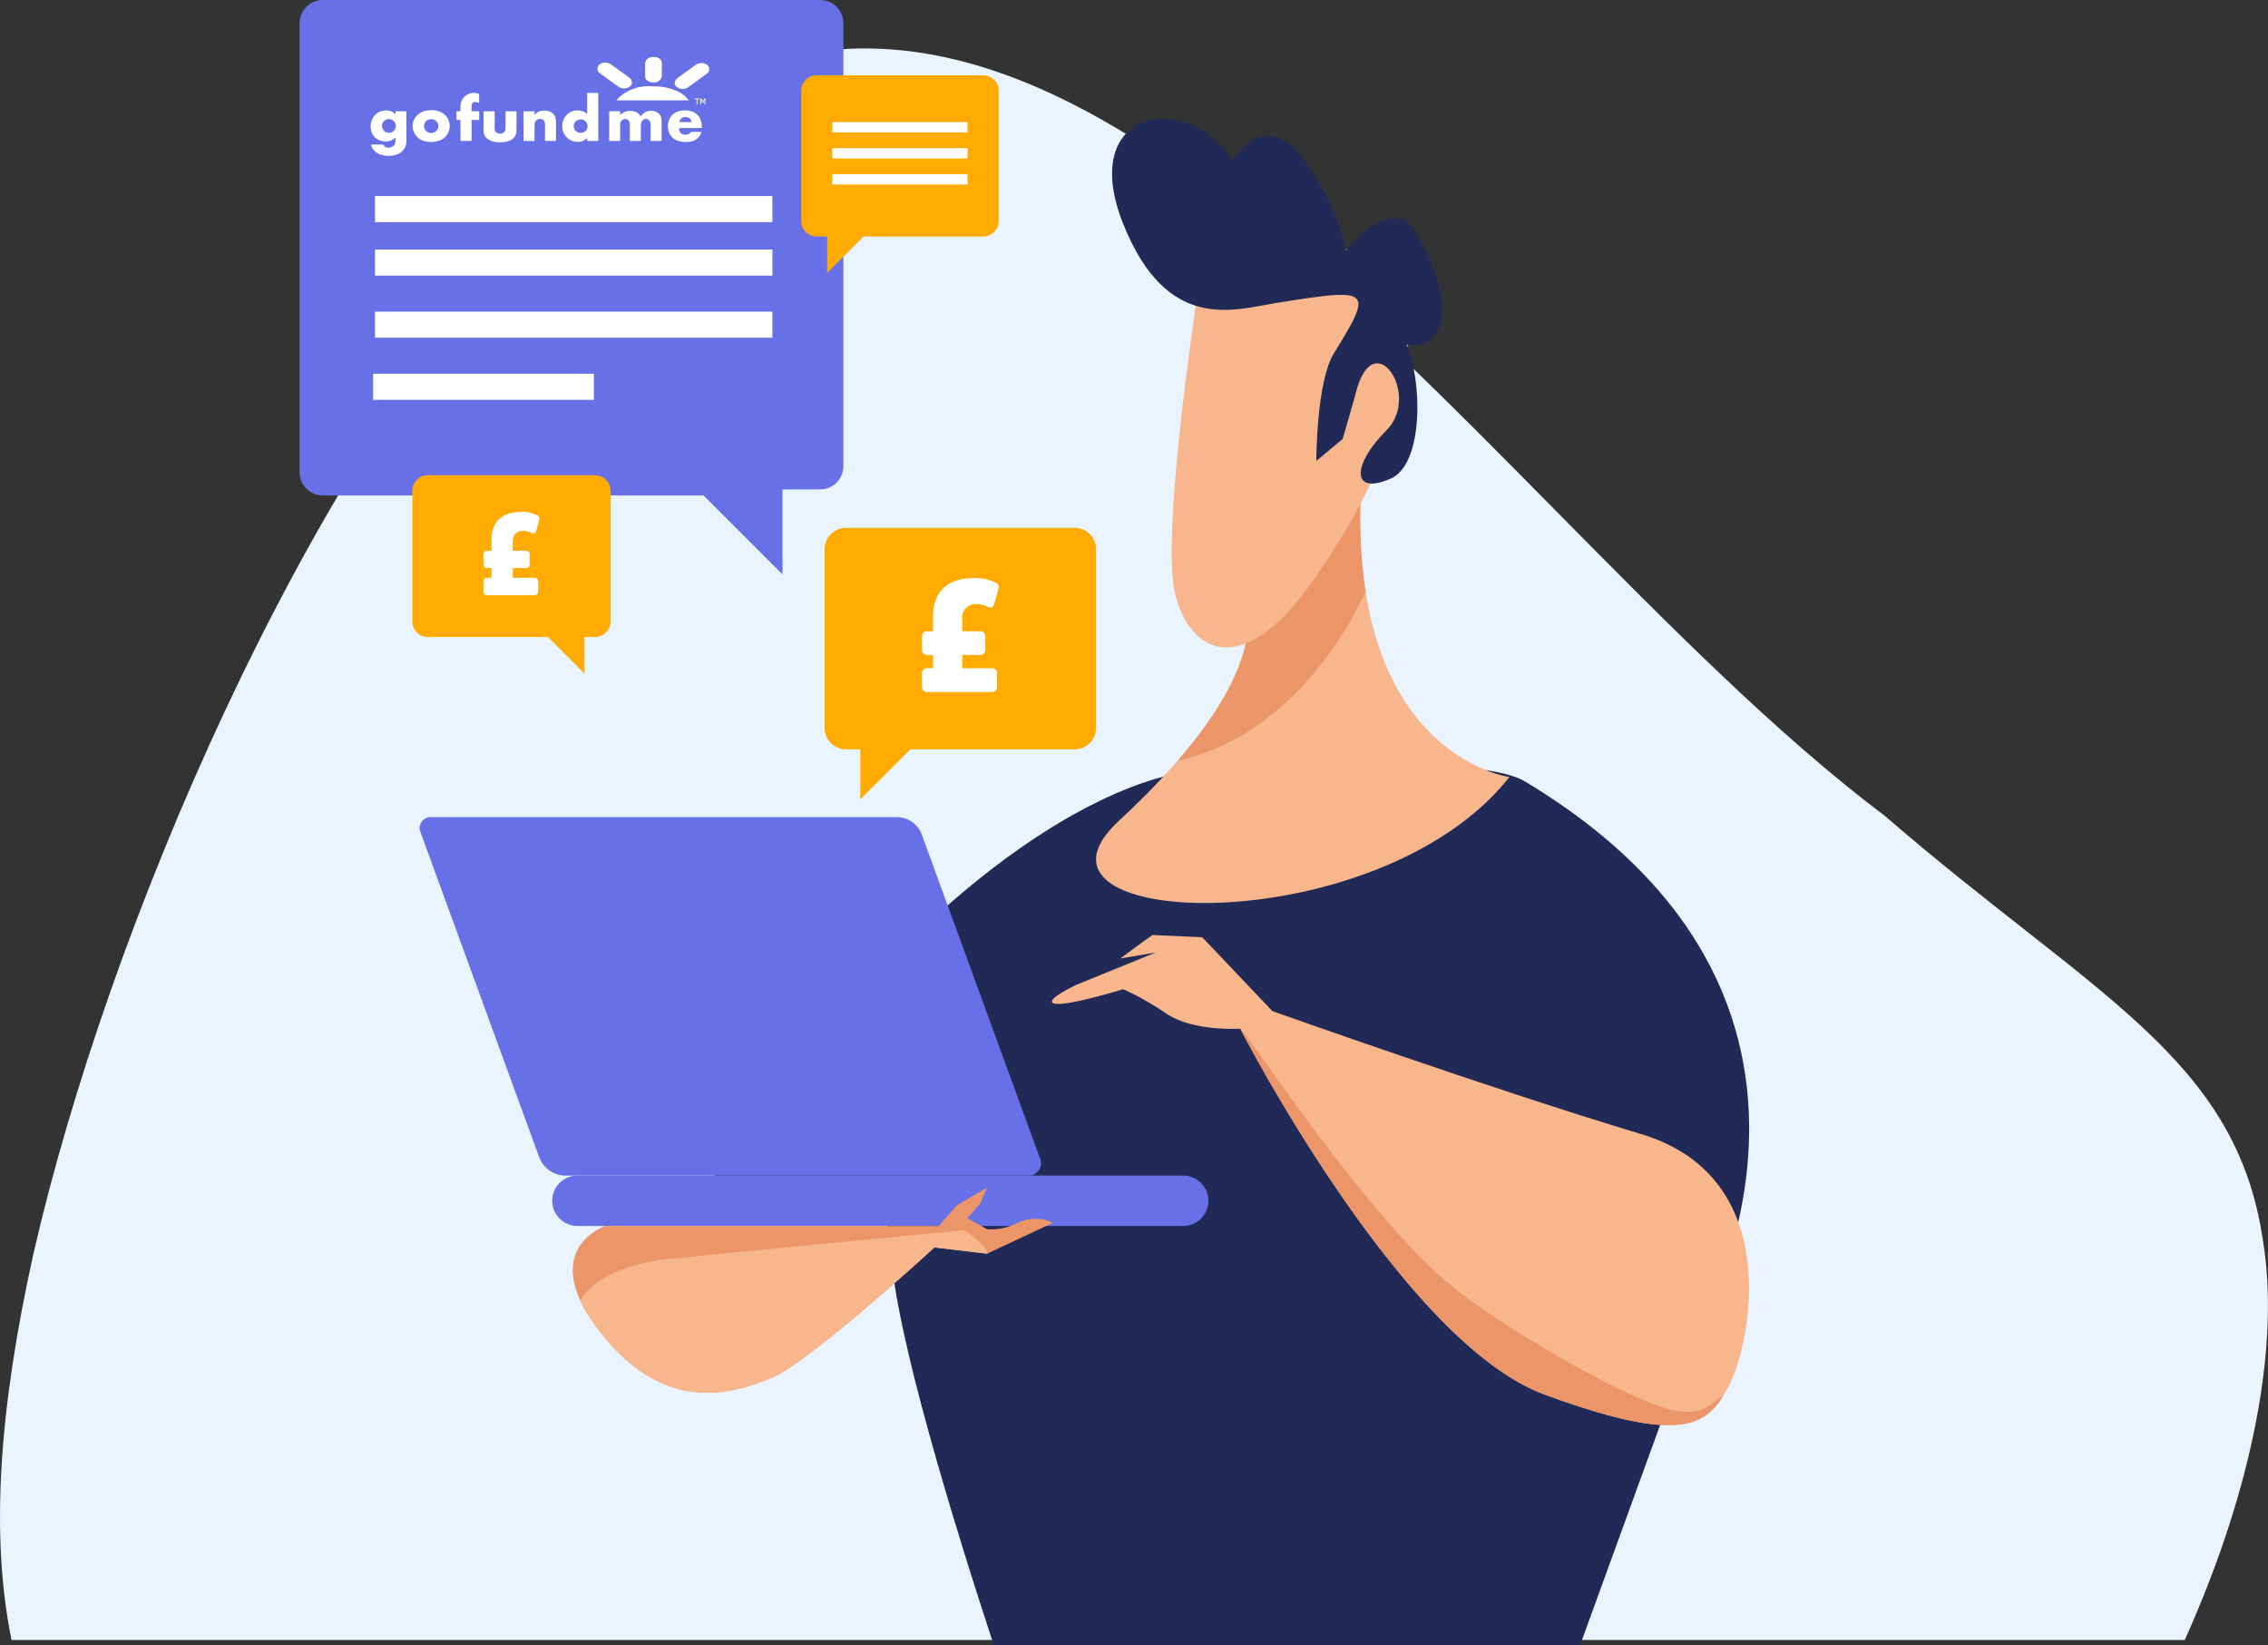 <?xml version="1.0" encoding="utf-8"?>
<!-- Generator: Adobe Illustrator 25.1.0, SVG Export Plug-In . SVG Version: 6.00 Build 0)  -->
<svg version="1.0" id="Layer_1" xmlns="http://www.w3.org/2000/svg" xmlns:xlink="http://www.w3.org/1999/xlink" x="0px" y="0px"
	 viewBox="0 0 215.833 156.522" style="enable-background:new 0 0 215.833 156.522;" xml:space="preserve">
<rect x="0" y="0" width="215.833" height="156.522" fill="#333333" stroke="none"/>
<style type="text/css">
	.st0{fill:#EAF4FE;}
	.st1{fill:#212957;}
	.st2{fill:#F7B68B;}
	.st3{fill:#6770E6;}
	.st4{fill:#EC9568;}
	.st5{fill:#FFAB01;}
	.st6{fill:#FFFFFF;}
</style>
<g id="Group_113" transform="translate(-1476.088 -203.268)">
	<path id="Path_188" class="st0" d="M1655.452,280.896c-40.943-30.8-84.408-106.7-128.559-56.042
		c-21.839,23.113-40.577,66.929-47.619,97.692c-3.276,14.762-4.119,26.812-2.089,36.764H1684c6.695-14.87,9.022-28.489,7.442-37.98
		C1688.9,303.819,1675.261,298.016,1655.452,280.896z"/>
	<path id="Path_189" class="st1" d="M1560.837,321.896c0.29,7.833,6.22,26.945,9.818,37.893h55.808l9.981-27.45
		c0,0,21.128-32.9-15.246-54.722c-5.222-3.133-32.374-0.835-32.374-0.835s-20.112,1.347-46.784,41.354
		C1541.205,319.391,1560.42,310.619,1560.837,321.896z"/>
	<path id="Path_190" class="st2" d="M1594.255,258.403c0.417,2.089,4.031,8.412-11.7,22.975
		c-11.279,10.443,24.646,11.7,37.177-4.177c0,0-19.215-2.507-12.949-37.595C1611.488,213.276,1594.255,258.403,1594.255,258.403z"/>
	<path id="Path_191" class="st2" d="M1586.039,293.91l-7.519,3.063c0,0-2.9,1.348-2.227,1.74c0.835,0.487,6.683-1.323,6.683-1.323
		c1.459,0.666,2.856,1.458,4.177,2.367c2.506,1.671,6.962,1.393,6.962,1.393s15.316,29.8,28.961,34.81s15.6,2.785,17.544-0.836
		s5.569-19.772-8.354-23.949s-35.088-11.7-35.088-11.7l-6.684-7.031l-4.734-0.209c0,0-1.95,1.392-3.063,2.228"/>
	<path id="Path_192" class="st3" d="M1575.025,313.391c0.307,0.571,0.092,1.283-0.479,1.59c-0.179,0.096-0.38,0.144-0.583,0.139
		h-44.278c-1.027-0.095-1.911-0.766-2.279-1.729l-11.251-30.806c-0.286-0.51-0.104-1.155,0.406-1.44
		c0.2-0.112,0.431-0.156,0.657-0.126h44.279c1.002,0.026,1.896,0.639,2.279,1.566L1575.025,313.391z"/>
	<path id="Rectangle_11" class="st3" d="M1531.043,315.121h57.639c1.325,0,2.4,1.075,2.4,2.4c0,0,0,0,0,0l0,0
		c0,1.326-1.074,2.4-2.4,2.4l0,0h-57.639c-1.326,0-2.4-1.074-2.4-2.4c0,0,0,0,0,0l0,0
		C1528.643,316.196,1529.717,315.121,1531.043,315.121C1531.043,315.121,1531.043,315.121,1531.043,315.121z"/>
	<path id="Path_193" class="st4" d="M1565.432,319.924h-31.744c0,0-6.683,2.24-0.418,10.176s12.74,5.714,16.292,4.252
		s15.455-12.39,15.455-12.39l5.013,0.593l6.266-2.94c-1.055-0.509-2.284-0.512-3.342-0.008c-0.896,0.481-1.91,0.697-2.924,0.622
		l-1.879-1.046l1.253-1.463l0.626-1.462l-2.924,1.729L1565.432,319.924z"/>
	<path id="Path_194" class="st4" d="M1606.05,259.575c-0.8-5.072-0.76-11.59,0.736-19.969c4.7-26.33-12.531,18.8-12.531,18.8
		c0.358,1.79,3.063,6.693-6.076,17.227C1595.598,274.034,1602.005,268.041,1606.05,259.575z"/>
	<path id="Path_195" class="st2" d="M1590.495,228.327c0,0-4.177,25.9-2.506,31.747c1.671,5.847,6.658,7.213,12.531-0.836
		c11.278-15.455,10.861-27.569,7.519-29.658S1595.512,219.555,1590.495,228.327z"/>
	<path id="Path_196" class="st1" d="M1597.597,232.087c-4.058,0.652-10.443,2.924-14.62-7.519s5.012-12.532,9.607-7.1
		s4.177,7.936,1.253,5.43s1.671-10.026,5.848-5.013s5.848,12.531,3.76,12.114s4.595-8.773,7.1-5.013s4.177,9.19,1.253,10.861
		s-6.266-4.177-3.342-2.089s3.76,13.367,0,15.038s-3.759-1.253-0.417-4.594s-1.253-10.235-2.924-3.551
		c-0.143,0.573-1.253,4.386-1.253,4.386l-2.507,2.089c0,0,0-7.519,1.671-10.234C1606.794,230.771,1606.679,230.629,1597.597,232.087
		z"/>
	<path id="Path_197" class="st2" d="M1567.789,320.325c0,0-22.6,2.175-28.276,2.75c-3.755,0.38-7.223,1.96-8.193,3.954
		c0.528,1.096,1.182,2.127,1.949,3.072c6.266,7.937,12.74,5.714,16.292,4.252s15.455-12.389,15.455-12.389l5.015,0.6
		C1570.265,322.133,1568.212,320.4,1567.789,320.325z"/>
	<path id="Path_198" class="st4" d="M1640.11,336.023c-1.477,1.032-1.957,1.832-4.359,1.512c-3.681-0.491-15.2-7.063-20.653-11.207
		c-8.646-6.564-20.483-25.113-20.945-25.105c0.824,1.587,15.662,29.866,28.924,34.737
		C1635.548,340.542,1638.25,339.072,1640.11,336.023z"/>
	<path id="Path_199" class="st5" d="M1554.564,272.529c0.001,1.126,0.913,2.038,2.039,2.039h1.359v4.759l4.759-4.759h15.635
		c1.126,0,2.039-0.913,2.04-2.039v-17c0-1.126-0.913-2.039-2.039-2.039c0,0-0.001,0-0.001,0h-21.754
		c-1.126,0-2.039,0.913-2.039,2.039L1554.564,272.529z"/>
	<g id="Group_109" transform="translate(1563.828 258.268)">
		<path id="Path_200" class="st6" d="M3.826,3.856v1.205h1.673C5.756,5.028,5.992,5.21,6.025,5.467c0.005,0.04,0.005,0.081,0,0.121
			v1.205C6.059,7.05,5.879,7.286,5.622,7.32c-0.041,0.005-0.082,0.005-0.123,0H3.826v1.266h2.787C6.87,8.552,7.106,8.732,7.14,8.989
			c0.005,0.041,0.005,0.083,0,0.124v1.205c0.034,0.257-0.148,0.493-0.405,0.527c-0.041,0.005-0.081,0.005-0.122,0H0.528
			C0.271,10.879,0.034,10.698,0,10.441c-0.005-0.041-0.005-0.082,0-0.123V9.109c-0.034-0.257,0.146-0.493,0.403-0.527
			c0.042-0.006,0.084-0.006,0.125,0h0.527V7.316H0.528C0.271,7.35,0.034,7.169,0,6.912C-0.005,6.871-0.005,6.83,0,6.789v-1.2
			c-0.034-0.257,0.148-0.493,0.405-0.527c0.041-0.005,0.082-0.005,0.123,0h0.527V3.586c0-2.259,1.355-3.585,3.856-3.585
			c0.741-0.033,1.478,0.128,2.138,0.467c0.198,0.079,0.302,0.296,0.241,0.5L6.883,2.46C6.777,2.821,6.537,2.897,6.206,2.716
			C5.879,2.55,5.517,2.468,5.151,2.475c-0.698-0.035-1.293,0.502-1.329,1.2C3.819,3.735,3.82,3.796,3.826,3.856z"/>
	</g>
	<path id="_6" class="st3" d="M1504.597,205.477V248.2c0,1.22,0.989,2.209,2.209,2.209h36.236l7.512,7.512v-8.085h3.585
		c1.22,0,2.209-0.989,2.209-2.209v-42.15c0-1.22-0.989-2.209-2.209-2.209h-47.332
		C1505.587,203.268,1504.598,204.256,1504.597,205.477C1504.597,205.476,1504.597,205.477,1504.597,205.477z"/>
	<g id="Group_110" transform="translate(1511.358 208.686)">
		<rect id="_2" x="0.241" y="30.144" class="st6" width="21.009" height="2.483"/>
		<rect id="_1" x="0.419" y="13.236" class="st6" width="37.817" height="2.483"/>
		<rect id="_1-2" x="0.419" y="18.325" class="st6" width="37.817" height="2.483"/>
		<rect id="_1-3" x="0.419" y="24.235" class="st6" width="37.817" height="2.483"/>
		<g id="layer1">
			<g id="g4349">
				<path id="path3843" class="st6" d="M31.618,4.258c0.041-0.093,0.076-0.179,0.115-0.263c0.025-0.036,0.07-0.052,0.112-0.039
					c0.021,0.008,0.014,0.025,0.014,0.039c0,0.164,0,0.327,0,0.491c0,0.031-0.01,0.041-0.041,0.041s-0.041-0.011-0.041-0.042
					c0-0.116,0-0.232,0-0.348c0.003-0.02,0.001-0.041-0.007-0.06c-0.037,0.088-0.083,0.166-0.111,0.253
					c-0.007,0.021-0.013,0.037-0.039,0.04s-0.038-0.01-0.048-0.033c-0.029-0.069-0.06-0.137-0.09-0.2
					c-0.006-0.013-0.009-0.03-0.029-0.037c-0.007,0.02-0.009,0.042-0.006,0.064c0,0.107,0,0.215,0,0.322
					c0,0.031-0.007,0.046-0.042,0.045s-0.037-0.019-0.037-0.045c0-0.157,0-0.314,0-0.471c0-0.02-0.013-0.055,0.025-0.055
					s0.076-0.021,0.1,0.029c0.035,0.082,0.074,0.163,0.111,0.244l0.016,0.03L31.618,4.258z"/>
				<path id="path3845" class="st6" d="M31.03,4.278c0-0.063,0-0.126,0-0.189s-0.016-0.066-0.064-0.061c-0.027,0-0.055,0-0.082,0
					s-0.043,0-0.044-0.039c-0.001-0.039,0.018-0.037,0.045-0.037h0.373c0.03,0,0.043,0.008,0.043,0.041
					c0,0.033-0.017,0.036-0.042,0.035s-0.065,0-0.1,0s-0.053,0.01-0.052,0.05c0,0.131,0,0.262,0,0.393c0,0.032,0,0.055-0.044,0.054
					s-0.039-0.027-0.039-0.054c0-0.065,0-0.13,0-0.195L31.03,4.278z"/>
				<path id="path3847" class="st6" d="M23.752,5.517c0.08-0.074,0.166-0.141,0.257-0.2c0.251-0.152,0.546-0.217,0.838-0.183
					c0.138,0.011,0.273,0.045,0.4,0.1c0.177,0.083,0.328,0.214,0.433,0.379c0.018,0.027,0.028,0.032,0.049,0
					c0.374-0.528,1.105-0.652,1.632-0.279c0.023,0.016,0.046,0.034,0.068,0.052c0.125,0.116,0.207,0.271,0.232,0.439
					c0.019,0.114,0.029,0.229,0.028,0.345c0,0.587,0,1.173,0,1.76c0,0.05-0.014,0.061-0.063,0.061c-0.309,0-0.617,0-0.926,0
					c-0.045,0-0.057-0.011-0.057-0.056c0-0.462,0-0.924,0-1.386c0.001-0.111-0.011-0.221-0.035-0.329
					c-0.06-0.229-0.294-0.366-0.522-0.306c-0.071,0.019-0.136,0.055-0.189,0.106c-0.105,0.107-0.167,0.25-0.174,0.4
					c-0.01,0.129-0.014,0.259-0.01,0.388c0,0.377,0,0.754,0,1.131c0,0.039-0.009,0.053-0.05,0.052c-0.314,0-0.628,0-0.941,0
					c-0.044,0-0.053-0.014-0.053-0.055c0-0.467,0-0.933,0-1.4c0.002-0.095-0.005-0.191-0.022-0.285
					c-0.024-0.164-0.149-0.295-0.311-0.327c-0.193-0.053-0.399,0.024-0.509,0.192c-0.057,0.1-0.085,0.214-0.079,0.329
					c-0.004,0.495-0.004,0.989,0,1.484c0,0.053-0.014,0.064-0.065,0.064c-0.309,0-0.617,0-0.926,0c-0.043,0-0.053-0.012-0.053-0.054
					c0-0.905,0-1.811,0-2.717c0-0.045,0.014-0.053,0.055-0.053c0.312,0,0.624,0,0.936,0c0.044,0,0.054,0.014,0.053,0.055
					c0,0.094,0,0.187,0,0.293H23.752z"/>
				<path id="path3849" class="st6" d="M20.614,7.706c-0.062,0.063-0.129,0.12-0.2,0.173c-0.157,0.112-0.342,0.181-0.534,0.2
					c-0.777,0.089-1.489-0.444-1.623-1.215C18.18,6.479,18.256,6.08,18.468,5.75c0.229-0.356,0.602-0.594,1.022-0.65
					c0.313-0.052,0.634,0.009,0.906,0.173c0.073,0.049,0.142,0.104,0.206,0.164c0.008-0.019,0.011-0.04,0.007-0.06
					c0-0.629,0-1.258,0-1.887c0-0.052,0.014-0.066,0.066-0.066c0.312,0,0.624,0,0.936,0c0.039,0,0.052,0.01,0.052,0.051
					c0,1.491,0,2.981,0,4.471c0,0.039-0.008,0.052-0.05,0.052c-0.317,0-0.634,0-0.952,0c-0.041,0-0.053-0.013-0.052-0.053
					c0-0.079,0-0.157,0-0.236L20.614,7.706z M19.987,7.215c0.038,0.002,0.075,0.002,0.113,0c0.349-0.048,0.592-0.369,0.545-0.717
					c-0.004-0.031-0.011-0.062-0.02-0.093c-0.111-0.351-0.486-0.545-0.838-0.434c-0.057,0.018-0.112,0.044-0.162,0.077
					c-0.224,0.131-0.341,0.389-0.29,0.644c0.054,0.313,0.332,0.538,0.649,0.524L19.987,7.215z"/>
				<path id="path3851" class="st6" d="M5.735,5.065c0.336-0.018,0.672,0.051,0.974,0.2C7.433,5.62,7.733,6.495,7.378,7.22
					C7.229,7.524,6.978,7.767,6.67,7.907C6.444,8.011,6.2,8.07,5.951,8.083c-0.265,0.022-0.532,0-0.79-0.065
					C4.7,7.916,4.314,7.601,4.123,7.169c-0.241-0.524-0.142-1.142,0.25-1.565c0.253-0.268,0.588-0.444,0.952-0.5
					C5.46,5.08,5.598,5.067,5.735,5.065L5.735,5.065z M5.763,5.924C5.712,5.923,5.661,5.927,5.611,5.936
					C5.256,6.005,5.024,6.349,5.093,6.704c0.011,0.056,0.029,0.11,0.054,0.161c0.142,0.279,0.454,0.426,0.76,0.359
					c0.359-0.067,0.596-0.413,0.529-0.773C6.434,6.444,6.433,6.436,6.431,6.429c-0.08-0.302-0.355-0.51-0.667-0.506L5.763,5.924z"/>
				<path id="path3853" class="st6" d="M15.598,5.519c0.072-0.085,0.154-0.162,0.244-0.227c0.148-0.101,0.321-0.162,0.5-0.176
					c0.23-0.031,0.464-0.007,0.683,0.072c0.321,0.113,0.552,0.395,0.6,0.732c0.015,0.096,0.022,0.193,0.02,0.29
					c0,0.576,0,1.152,0,1.729c0,0.046-0.012,0.056-0.057,0.056c-0.31,0-0.62,0-0.931,0c-0.052,0-0.06-0.016-0.06-0.063
					c0-0.474,0-0.948,0-1.422c0-0.099-0.01-0.197-0.03-0.294c-0.028-0.153-0.147-0.272-0.3-0.3
					c-0.201-0.057-0.417,0.009-0.552,0.168c-0.065,0.082-0.103,0.182-0.108,0.287c-0.01,0.12-0.013,0.241-0.009,0.362
					c0,0.404,0,0.808,0,1.212c0,0.042-0.01,0.054-0.053,0.054c-0.314,0-0.628,0-0.941,0c-0.044,0-0.053-0.013-0.053-0.055
					c0-0.905,0-1.811,0-2.716c0-0.046,0.013-0.056,0.057-0.056c0.312,0,0.624,0,0.936,0c0.041,0,0.057,0.008,0.055,0.053
					c0,0.1,0,0.191,0,0.3L15.598,5.519z"/>
				<path id="path3855" class="st6" d="M13.876,6.146c0,0.3,0.006,0.594,0,0.89c0.005,0.364-0.197,0.699-0.521,0.865
					c-0.205,0.109-0.429,0.177-0.66,0.2c-0.179,0.02-0.36,0.026-0.54,0.017c-0.33,0.001-0.654-0.086-0.94-0.251
					c-0.265-0.159-0.437-0.436-0.461-0.744c-0.007-0.076-0.009-0.153-0.008-0.229c0-0.555,0-1.109,0-1.663
					c0-0.045,0.01-0.06,0.058-0.06c0.312,0,0.624,0,0.937,0c0.046,0,0.06,0.01,0.06,0.059c0,0.52,0,1.04,0,1.56
					c-0.003,0.083,0.012,0.167,0.043,0.244c0.057,0.129,0.175,0.221,0.315,0.242c0.127,0.029,0.26,0.023,0.383-0.019
					c0.161-0.052,0.273-0.196,0.285-0.364c0.008-0.078,0.012-0.156,0.01-0.234c0-0.478,0-0.955,0-1.433
					c0-0.045,0.012-0.057,0.057-0.056c0.312,0,0.624,0,0.936,0c0.042,0,0.055,0.01,0.055,0.053c0,0.309,0,0.617,0,0.926l0,0
					L13.876,6.146z"/>
				<path id="path3857" class="st6" d="M30.44,6.767h-1.028c-0.059,0-0.064,0.006-0.056,0.065c0.005,0.057,0.014,0.115,0.026,0.171
					c0.037,0.171,0.165,0.307,0.333,0.356c0.151,0.051,0.315,0.054,0.468,0.01c0.111-0.035,0.207-0.105,0.273-0.2
					c0.016-0.026,0.045-0.041,0.075-0.04c0.301,0,0.601,0,0.9,0c0.049,0,0.052,0.015,0.038,0.056
					c-0.142,0.439-0.51,0.766-0.963,0.854c-0.152,0.036-0.308,0.054-0.465,0.054c-0.272,0.013-0.543-0.026-0.8-0.116
					c-0.484-0.159-0.839-0.576-0.917-1.079c-0.083-0.397-0.01-0.81,0.205-1.154c0.165-0.267,0.421-0.465,0.72-0.559
					c0.406-0.134,0.842-0.142,1.253-0.024c0.485,0.131,0.857,0.521,0.963,1.012c0.044,0.18,0.063,0.366,0.055,0.552
					c0,0.041-0.024,0.037-0.05,0.037h-1.033L30.44,6.767z M29.966,6.202h0.542c0.021,0,0.049,0.006,0.039-0.032
					c-0.03-0.141-0.109-0.267-0.224-0.355c-0.121-0.079-0.265-0.114-0.409-0.1c-0.257,0.003-0.476,0.187-0.524,0.44
					c-0.008,0.038,0,0.043,0.035,0.043L29.966,6.202z"/>
				<path id="path3859" class="st6" d="M8.547,6.991c0-0.313,0-0.627,0-0.941c0-0.042-0.01-0.056-0.053-0.054
					c-0.092,0-0.184,0-0.276,0c-0.031,0-0.041-0.01-0.041-0.041c0-0.249,0-0.498,0-0.747c0-0.035,0.012-0.043,0.044-0.042
					c0.09,0,0.181,0,0.271,0c0.048,0,0.057-0.015,0.055-0.058c0-0.124,0-0.249,0-0.373c-0.004-0.258,0.065-0.513,0.2-0.733
					C8.933,3.716,9.226,3.516,9.56,3.446c0.236-0.057,0.484-0.04,0.71,0.049c0.038,0.01,0.063,0.047,0.057,0.086
					c0,0.247,0,0.494,0,0.742c0,0.071,0,0.072-0.061,0.041c-0.107-0.057-0.227-0.085-0.348-0.081c-0.163,0.006-0.294,0.137-0.3,0.3
					c-0.017,0.18-0.009,0.361-0.013,0.541c0,0.037,0.011,0.046,0.047,0.045h0.629c0.039,0,0.053,0.008,0.052,0.051
					c0,0.241,0,0.481,0,0.721c0,0.044-0.01,0.059-0.057,0.058c-0.2,0-0.4,0-0.6,0c-0.075,0-0.067-0.008-0.067,0.07v1.857
					c0,0.069,0,0.069-0.069,0.069c-0.31,0-0.621,0-0.932,0c-0.04,0-0.052-0.01-0.051-0.051c0-0.317,0-0.634,0-0.952L8.547,6.991z"/>
				<path id="path3861" class="st6" d="M32.092,0.812c-0.26-0.24-0.637-0.304-0.962-0.163c-0.063,0.025-0.124,0.056-0.181,0.092
					L29.2,2.01c-0.132,0.094-0.223,0.235-0.255,0.393c-0.029,0.146,0.02,0.297,0.128,0.4c0.285,0.26,0.699,0.319,1.045,0.148
					c0.224-0.136,1.7-1.229,1.944-1.407l0.063-0.063c0.141-0.204,0.128-0.478-0.033-0.667V0.812z"/>
				<path id="path3863" class="st6" d="M24.735,2.757c0.109-0.102,0.157-0.254,0.128-0.4c-0.032-0.158-0.123-0.299-0.255-0.393
					l-1.749-1.269c-0.057-0.036-0.117-0.067-0.18-0.092c-0.325-0.142-0.702-0.078-0.962,0.163c-0.161,0.189-0.174,0.463-0.032,0.667
					l0.063,0.063c0.24,0.179,1.72,1.272,1.944,1.407c0.345,0.171,0.76,0.112,1.044-0.148L24.735,2.757z"/>
				<path id="path3865" class="st6" d="M26.918,2.426c0.339,0.035,0.658-0.165,0.775-0.485c0.012-0.043,0.018-0.088,0.018-0.133
					l0.008-1.138c0-0.01,0-0.019,0-0.029c0-0.437-0.352-0.64-0.795-0.64s-0.8,0.236-0.8,0.669v1.147
					c-0.001,0.045,0.004,0.089,0.013,0.133c0.076,0.328,0.4,0.476,0.783,0.476H26.918z"/>
				<path id="path3867" class="st6" d="M29.225,3.281c-0.752-0.343-1.574-0.508-2.4-0.481c-1.296-0.127-2.576,0.366-3.452,1.329
					h0.009l0,0h6.908c-0.283-0.361-0.646-0.652-1.059-0.851L29.225,3.281z"/>
				<path id="path3869" class="st6" d="M2.363,7.671C2.312,7.713,2.27,7.749,2.227,7.784C2.044,7.931,1.82,8.02,1.586,8.037
					C1.253,8.075,0.917,8,0.632,7.824C0.294,7.616,0.07,7.265,0.023,6.871c-0.06-0.335-0.009-0.68,0.145-0.984
					c0.21-0.429,0.621-0.723,1.095-0.782C1.52,5.061,1.784,5.094,2.022,5.199C2.128,5.25,2.224,5.32,2.305,5.406
					c0.016,0.016,0.03,0.035,0.045,0.053l0.016-0.01c0-0.076,0-0.152,0-0.228c0-0.038,0.008-0.053,0.05-0.053
					c0.314,0,0.628,0,0.941,0c0.035,0,0.047,0.008,0.047,0.045c0,0.924,0,1.849,0,2.774c0.008,0.215-0.036,0.43-0.127,0.625
					C3.13,8.892,2.891,9.114,2.601,9.241C2.374,9.342,2.129,9.399,1.88,9.408c-0.308,0.026-0.618-0.01-0.911-0.107
					C0.603,9.184,0.296,8.927,0.116,8.587C0.083,8.521,0.061,8.451,0.048,8.379c-0.007-0.037,0-0.049,0.04-0.049
					c0.261,0,0.522,0,0.783,0h0.3c0.021,0,0.039,0,0.048,0.026C1.276,8.509,1.42,8.614,1.583,8.621c0.163,0.027,0.33,0,0.477-0.076
					c0.178-0.098,0.292-0.281,0.3-0.484C2.37,7.931,2.373,7.8,2.368,7.669L2.363,7.671z M1.744,7.225
					C2.107,7.223,2.4,6.926,2.398,6.563C2.396,6.2,2.099,5.907,1.736,5.909c-0.363,0.002-0.655,0.297-0.654,0.66
					C1.087,6.931,1.382,7.223,1.744,7.225z"/>
			</g>
		</g>
	</g>
	<path id="Path_201" class="st5" d="M1534.196,262.391c0,0.823-0.667,1.49-1.49,1.49h-0.993v3.476l-3.476-3.476h-11.423
		c-0.823-0.001-1.489-0.667-1.49-1.49v-12.416c0-0.823,0.667-1.49,1.49-1.49h15.892c0.822-0.001,1.49,0.666,1.49,1.488
		c0,0.001,0,0.001,0,0.002V262.391z"/>
	<g id="Group_111" transform="translate(1522.092 251.973)">
		<path id="Path_202" class="st6" d="M2.795,2.817v0.88h1.222c0.188-0.024,0.36,0.108,0.384,0.296c0.004,0.029,0.004,0.059,0,0.089
			v0.88c0.025,0.188-0.107,0.36-0.295,0.385c-0.03,0.004-0.059,0.004-0.089,0H2.795v0.925h2.036c0.188-0.025,0.36,0.107,0.385,0.295
			c0.004,0.03,0.004,0.06,0,0.09v0.88c0.025,0.188-0.107,0.36-0.295,0.385c-0.03,0.004-0.06,0.004-0.09,0H0.386
			c-0.188,0.025-0.36-0.107-0.385-0.295c-0.004-0.03-0.004-0.06,0-0.09v-0.88c-0.025-0.188,0.107-0.36,0.295-0.385
			c0.03-0.004,0.06-0.004,0.09,0h0.385V5.347H0.386C0.198,5.372,0.026,5.24,0.001,5.052c-0.004-0.03-0.004-0.06,0-0.09v-0.88
			C-0.023,3.894,0.11,3.721,0.298,3.697c0.029-0.004,0.059-0.004,0.088,0h0.385V2.619C0.771,0.969,1.761,0,3.589,0
			c0.542-0.025,1.08,0.093,1.562,0.341c0.144,0.058,0.22,0.215,0.176,0.364l-0.3,1.09C4.95,2.059,4.774,2.114,4.532,1.982
			C4.293,1.861,4.029,1.801,3.761,1.806c-0.51-0.025-0.944,0.368-0.969,0.879C2.79,2.729,2.791,2.773,2.795,2.817z"/>
	</g>
	<g id="Group_112" transform="translate(1552.329 210.433)">
		<path id="Path_203" class="st5" d="M0,13.857c0.001,0.819,0.665,1.483,1.484,1.484h0.989v3.464l3.464-3.464h11.381
			c0.82,0,1.484-0.664,1.485-1.484V1.484C18.802,0.664,18.138,0,17.318,0H1.484C0.664,0,0,0.664,0,1.484l0,0V13.857z"/>
		<rect id="Rectangle_12" x="2.968" y="4.453" class="st6" width="12.866" height="0.99"/>
		<rect id="Rectangle_13" x="2.968" y="6.927" class="st6" width="12.866" height="0.989"/>
		<rect id="Rectangle_14" x="2.968" y="9.401" class="st6" width="12.866" height="0.99"/>
	</g>
</g>
</svg>

